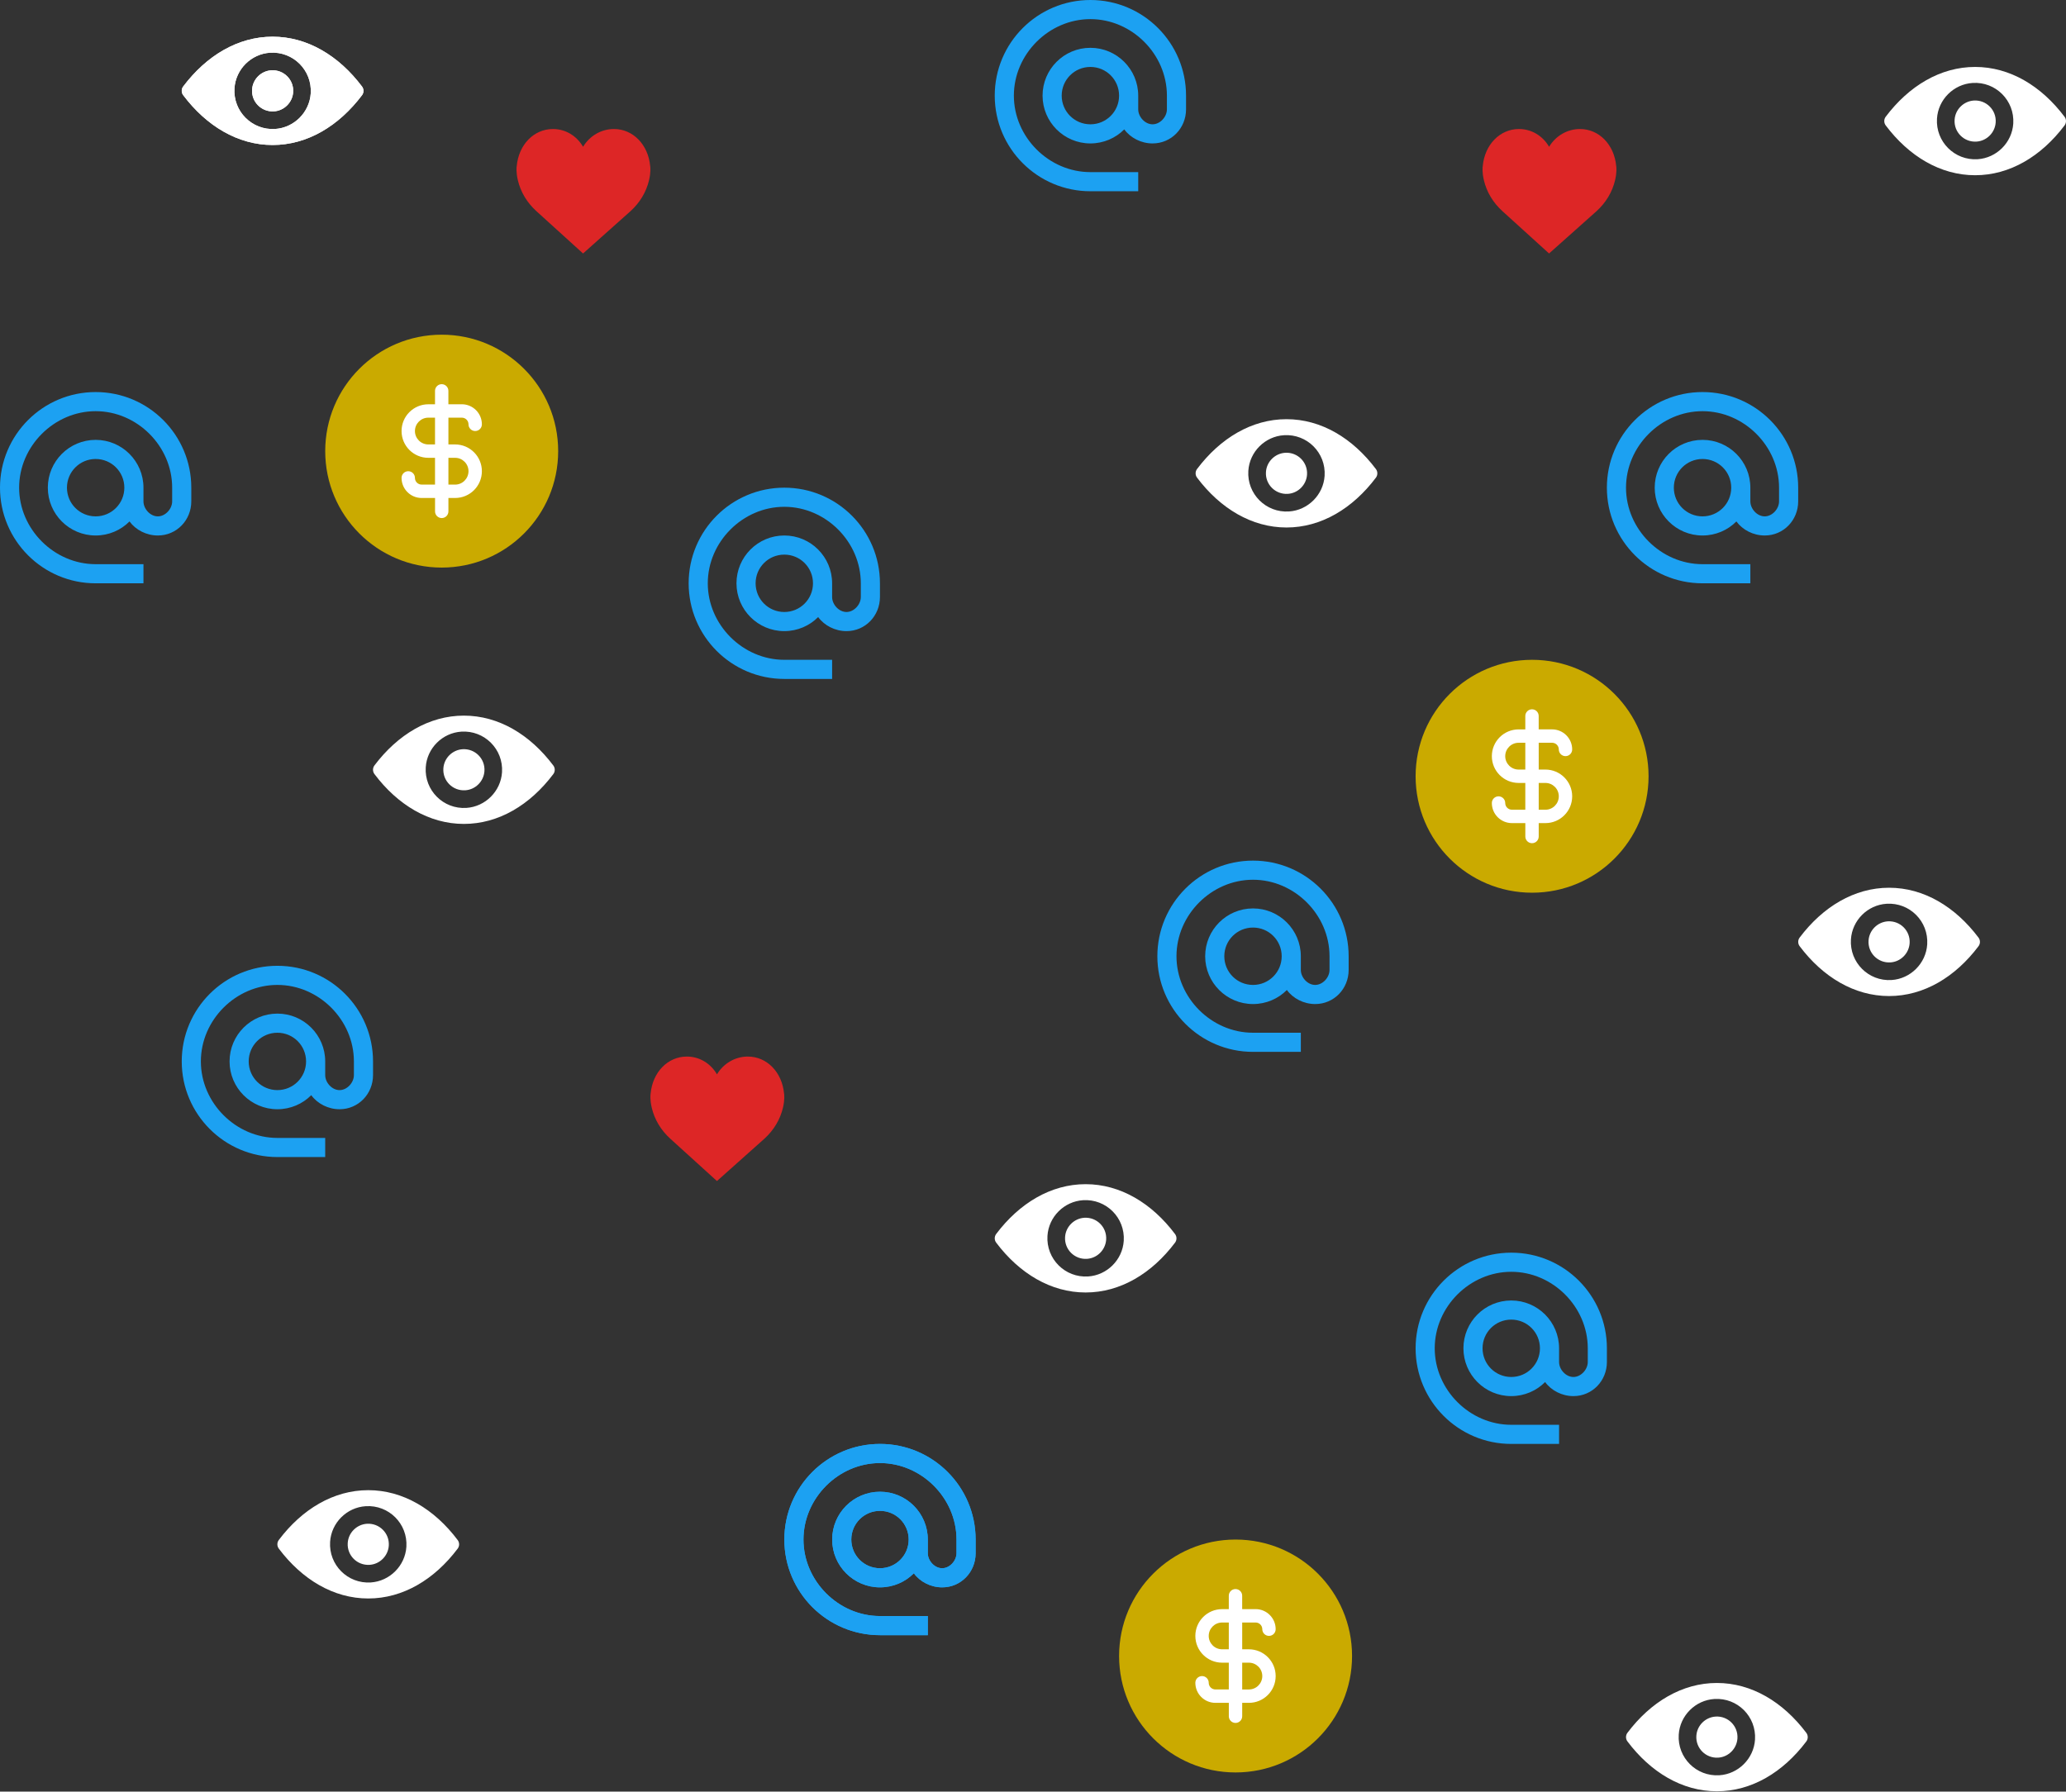 <svg width="181" height="157" viewBox="0 0 181 157" fill="none" xmlns="http://www.w3.org/2000/svg">
<rect x="0" y="0" width="181" height="157" fill="#333333" stroke="none"/>
<path d="M24.302 84.634C19.676 84.634 15.922 88.388 15.922 93.014C15.922 97.639 19.676 101.394 24.302 101.394H28.491V99.718H24.302C20.665 99.718 17.598 96.651 17.598 93.014C17.598 89.377 20.665 86.31 24.302 86.31C27.938 86.31 31.005 89.377 31.005 93.014V94.212C31.005 94.874 30.41 95.528 29.748 95.528C29.086 95.528 28.491 94.874 28.491 94.212V93.014C28.491 90.701 26.614 88.824 24.302 88.824C21.989 88.824 20.112 90.701 20.112 93.014C20.112 95.327 21.989 97.204 24.302 97.204C25.458 97.204 26.514 96.734 27.268 95.972C27.813 96.718 28.751 97.204 29.748 97.204C31.399 97.204 32.681 95.863 32.681 94.212V93.014C32.681 88.388 28.927 84.634 24.302 84.634ZM24.302 95.528C22.91 95.528 21.788 94.405 21.788 93.014C21.788 91.623 22.91 90.5 24.302 90.5C25.692 90.5 26.815 91.623 26.815 93.014C26.815 94.405 25.692 95.528 24.302 95.528Z" fill="#1CA1F2"/>
<path d="M68.712 42.736C64.086 42.736 60.332 46.49 60.332 51.116C60.332 55.742 64.086 59.496 68.712 59.496H72.901V57.82H68.712C65.075 57.82 62.008 54.753 62.008 51.116C62.008 47.479 65.075 44.412 68.712 44.412C72.348 44.412 75.415 47.479 75.415 51.116V52.314C75.415 52.976 74.82 53.63 74.158 53.63C73.496 53.63 72.901 52.976 72.901 52.314V51.116C72.901 48.803 71.024 46.926 68.712 46.926C66.399 46.926 64.522 48.803 64.522 51.116C64.522 53.429 66.399 55.306 68.712 55.306C69.868 55.306 70.924 54.837 71.678 54.074C72.223 54.82 73.161 55.306 74.158 55.306C75.809 55.306 77.091 53.965 77.091 52.314V51.116C77.091 46.49 73.337 42.736 68.712 42.736ZM68.712 53.63C67.321 53.63 66.198 52.507 66.198 51.116C66.198 49.725 67.321 48.602 68.712 48.602C70.103 48.602 71.225 49.725 71.225 51.116C71.225 52.507 70.103 53.63 68.712 53.63Z" fill="#1CA1F2"/>
<path d="M77.094 126.533C72.469 126.533 68.715 130.287 68.715 134.912C68.715 139.538 72.469 143.292 77.094 143.292H81.284V141.616H77.094C73.458 141.616 70.391 138.549 70.391 134.912C70.391 131.276 73.458 128.209 77.094 128.209C80.731 128.209 83.798 131.276 83.798 134.912V136.111C83.798 136.773 83.203 137.426 82.541 137.426C81.879 137.426 81.284 136.773 81.284 136.111V134.912C81.284 132.6 79.407 130.723 77.094 130.723C74.782 130.723 72.905 132.6 72.905 134.912C72.905 137.225 74.782 139.102 77.094 139.102C78.251 139.102 79.307 138.633 80.061 137.87C80.606 138.616 81.544 139.102 82.541 139.102C84.192 139.102 85.474 137.761 85.474 136.111V134.912C85.474 130.287 81.72 126.533 77.094 126.533ZM77.094 137.426C75.704 137.426 74.581 136.303 74.581 134.912C74.581 133.521 75.704 132.398 77.094 132.398C78.486 132.398 79.608 133.521 79.608 134.912C79.608 136.303 78.486 137.426 77.094 137.426Z" fill="#1CA1F2"/>
<path d="M8.38 34.356C3.754 34.356 0 38.111 0 42.736C0 47.362 3.754 51.116 8.38 51.116H12.569V49.44H8.38C4.743 49.44 1.676 46.373 1.676 42.736C1.676 39.099 4.743 36.032 8.38 36.032C12.016 36.032 15.083 39.099 15.083 42.736V43.934C15.083 44.596 14.488 45.25 13.826 45.25C13.164 45.25 12.569 44.596 12.569 43.934V42.736C12.569 40.423 10.692 38.546 8.38 38.546C6.067 38.546 4.19 40.423 4.19 42.736C4.19 45.049 6.067 46.926 8.38 46.926C9.536 46.926 10.592 46.457 11.346 45.694C11.891 46.44 12.829 46.926 13.826 46.926C15.477 46.926 16.759 45.585 16.759 43.934V42.736C16.759 38.111 13.005 34.356 8.38 34.356ZM8.38 45.25C6.989 45.25 5.866 44.127 5.866 42.736C5.866 41.345 6.989 40.222 8.38 40.222C9.771 40.222 10.893 41.345 10.893 42.736C10.893 44.127 9.771 45.25 8.38 45.25Z" fill="#1CA1F2"/>
<path d="M149.157 34.356C144.531 34.356 140.777 38.111 140.777 42.736C140.777 47.362 144.531 51.116 149.157 51.116H153.347V49.44H149.157C145.52 49.44 142.453 46.373 142.453 42.736C142.453 39.099 145.52 36.032 149.157 36.032C152.794 36.032 155.861 39.099 155.861 42.736V43.934C155.861 44.596 155.266 45.25 154.604 45.25C153.942 45.25 153.347 44.596 153.347 43.934V42.736C153.347 40.423 151.47 38.546 149.157 38.546C146.844 38.546 144.967 40.423 144.967 42.736C144.967 45.049 146.844 46.926 149.157 46.926C150.313 46.926 151.369 46.457 152.123 45.694C152.668 46.44 153.607 46.926 154.604 46.926C156.255 46.926 157.537 45.585 157.537 43.934V42.736C157.537 38.111 153.783 34.356 149.157 34.356ZM149.157 45.25C147.766 45.25 146.643 44.127 146.643 42.736C146.643 41.345 147.766 40.222 149.157 40.222C150.548 40.222 151.671 41.345 151.671 42.736C151.671 44.127 150.548 45.25 149.157 45.25Z" fill="#1CA1F2"/>
<path d="M132.399 109.773C127.774 109.773 124.02 113.528 124.02 118.153C124.02 122.779 127.774 126.533 132.399 126.533H136.589V124.857H132.399C128.762 124.857 125.695 121.79 125.695 118.153C125.695 114.516 128.762 111.449 132.399 111.449C136.036 111.449 139.103 114.516 139.103 118.153V119.351C139.103 120.013 138.508 120.667 137.846 120.667C137.184 120.667 136.589 120.013 136.589 119.351V118.153C136.589 115.84 134.712 113.963 132.399 113.963C130.086 113.963 128.209 115.84 128.209 118.153C128.209 120.466 130.086 122.343 132.399 122.343C133.556 122.343 134.611 121.874 135.366 121.111C135.91 121.857 136.849 122.343 137.846 122.343C139.497 122.343 140.779 121.002 140.779 119.351V118.153C140.779 113.528 137.025 109.773 132.399 109.773ZM132.399 120.667C131.008 120.667 129.885 119.544 129.885 118.153C129.885 116.762 131.008 115.639 132.399 115.639C133.79 115.639 134.913 116.762 134.913 118.153C134.913 119.544 133.79 120.667 132.399 120.667Z" fill="#1CA1F2"/>
<path d="M77.094 126.533C72.469 126.533 68.715 130.287 68.715 134.912C68.715 139.538 72.469 143.292 77.094 143.292H81.284V141.616H77.094C73.458 141.616 70.391 138.549 70.391 134.912C70.391 131.276 73.458 128.209 77.094 128.209C80.731 128.209 83.798 131.276 83.798 134.912V136.111C83.798 136.773 83.203 137.426 82.541 137.426C81.879 137.426 81.284 136.773 81.284 136.111V134.912C81.284 132.6 79.407 130.723 77.094 130.723C74.782 130.723 72.905 132.6 72.905 134.912C72.905 137.225 74.782 139.102 77.094 139.102C78.251 139.102 79.307 138.633 80.061 137.87C80.606 138.616 81.544 139.102 82.541 139.102C84.192 139.102 85.474 137.761 85.474 136.111V134.912C85.474 130.287 81.72 126.533 77.094 126.533ZM77.094 137.426C75.704 137.426 74.581 136.303 74.581 134.912C74.581 133.521 75.704 132.398 77.094 132.398C78.486 132.398 79.608 133.521 79.608 134.912C79.608 136.303 78.486 137.426 77.094 137.426Z" fill="#1CA1F2"/>
<path d="M109.774 75.417C105.149 75.417 101.395 79.171 101.395 83.797C101.395 88.422 105.149 92.176 109.774 92.176H113.964V90.5H109.774C106.137 90.5 103.07 87.433 103.07 83.797C103.07 80.16 106.137 77.093 109.774 77.093C113.411 77.093 116.478 80.16 116.478 83.797V84.995C116.478 85.657 115.883 86.311 115.221 86.311C114.559 86.311 113.964 85.657 113.964 84.995V83.797C113.964 81.484 112.087 79.607 109.774 79.607C107.461 79.607 105.584 81.484 105.584 83.797C105.584 86.109 107.461 87.986 109.774 87.986C110.931 87.986 111.986 87.517 112.741 86.755C113.285 87.5 114.224 87.986 115.221 87.986C116.872 87.986 118.154 86.646 118.154 84.995V83.797C118.154 79.171 114.4 75.417 109.774 75.417ZM109.774 86.311C108.383 86.311 107.26 85.188 107.26 83.797C107.26 82.406 108.383 81.283 109.774 81.283C111.165 81.283 112.288 82.406 112.288 83.797C112.288 85.188 111.165 86.311 109.774 86.311Z" fill="#1CA1F2"/>
<path d="M95.528 0C90.903 0 87.148 3.754 87.148 8.38C87.148 13.005 90.903 16.759 95.528 16.759H99.718V15.083H95.528C91.891 15.083 88.824 12.016 88.824 8.38C88.824 4.743 91.891 1.676 95.528 1.676C99.165 1.676 102.232 4.743 102.232 8.38V9.578C102.232 10.24 101.637 10.893 100.975 10.893C100.313 10.893 99.718 10.24 99.718 9.578V8.38C99.718 6.067 97.841 4.19 95.528 4.19C93.215 4.19 91.338 6.067 91.338 8.38C91.338 10.692 93.215 12.569 95.528 12.569C96.684 12.569 97.74 12.1 98.495 11.338C99.039 12.083 99.978 12.569 100.975 12.569C102.626 12.569 103.908 11.229 103.908 9.578V8.38C103.908 3.754 100.154 0 95.528 0ZM95.528 10.893C94.137 10.893 93.014 9.771 93.014 8.38C93.014 6.989 94.137 5.866 95.528 5.866C96.919 5.866 98.042 6.989 98.042 8.38C98.042 9.771 96.919 10.893 95.528 10.893Z" fill="#1CA1F2"/>
<g clip-path="url(#clip0_17_575)">
<path d="M38.697 49.738C44.333 49.738 48.901 45.169 48.901 39.533C48.901 33.898 44.333 29.329 38.697 29.329C33.061 29.329 28.492 33.898 28.492 39.533C28.492 45.169 33.061 49.738 38.697 49.738Z" fill="#CAAA00"/>
<path d="M39.871 38.947H39.285V36.6H40.459C40.784 36.6 41.045 36.863 41.045 37.186C41.045 37.508 41.308 37.772 41.631 37.772C41.956 37.772 42.217 37.508 42.217 37.186C42.217 36.213 41.43 35.426 40.457 35.426H39.283V34.252C39.283 33.927 39.02 33.666 38.697 33.666C38.373 33.666 38.111 33.929 38.111 34.252V35.428H37.526C36.23 35.428 35.18 36.478 35.18 37.773C35.18 39.069 36.23 40.119 37.526 40.119H38.111V42.465H36.938C36.613 42.465 36.352 42.202 36.352 41.879C36.352 41.554 36.089 41.293 35.766 41.293C35.443 41.293 35.18 41.556 35.18 41.879C35.18 42.852 35.967 43.639 36.94 43.639H38.114V44.813C38.114 45.138 38.377 45.399 38.7 45.399C39.024 45.399 39.285 45.136 39.285 44.813V43.639H39.871C41.167 43.639 42.217 42.589 42.217 41.293C42.217 39.998 41.167 38.947 39.871 38.947ZM38.111 38.947H37.526C36.878 38.947 36.352 38.421 36.352 37.773C36.352 37.126 36.878 36.6 37.526 36.6H38.111V38.947ZM39.871 42.467H39.285V40.119H39.871C40.519 40.119 41.045 40.646 41.045 41.293C41.043 41.941 40.519 42.467 39.871 42.467Z" fill="white"/>
</g>
<g clip-path="url(#clip1_17_575)">
<path d="M108.248 155.322C113.883 155.322 118.452 150.753 118.452 145.117C118.452 139.481 113.883 134.913 108.248 134.913C102.612 134.913 98.043 139.481 98.043 145.117C98.043 150.753 102.612 155.322 108.248 155.322Z" fill="#CAAA00"/>
<path d="M109.414 144.531H108.828V142.183H110.002C110.327 142.183 110.588 142.446 110.588 142.769C110.588 143.092 110.851 143.355 111.174 143.355C111.499 143.355 111.76 143.092 111.76 142.769C111.76 141.797 110.973 141.009 110 141.009H108.826V139.835C108.826 139.511 108.563 139.25 108.24 139.25C107.916 139.25 107.654 139.513 107.654 139.835V141.011H107.069C105.773 141.011 104.723 142.062 104.723 143.357C104.723 144.653 105.773 145.703 107.069 145.703H107.654V148.049H106.481C106.156 148.049 105.895 147.786 105.895 147.463C105.895 147.138 105.632 146.877 105.309 146.877C104.986 146.877 104.723 147.14 104.723 147.463C104.723 148.436 105.51 149.223 106.483 149.223H107.656V150.397C107.656 150.722 107.92 150.983 108.242 150.983C108.567 150.983 108.828 150.72 108.828 150.397V149.223H109.414C110.71 149.223 111.76 148.173 111.76 146.877C111.76 145.582 110.71 144.531 109.414 144.531ZM107.654 144.531H107.069C106.421 144.531 105.895 144.005 105.895 143.357C105.895 142.71 106.421 142.183 107.069 142.183H107.654V144.531ZM109.414 148.051H108.828V145.703H109.414C110.062 145.703 110.588 146.229 110.588 146.877C110.586 147.525 110.062 148.051 109.414 148.051Z" fill="white"/>
</g>
<g clip-path="url(#clip2_17_575)">
<path d="M134.224 78.229C139.86 78.229 144.429 73.66 144.429 68.024C144.429 62.388 139.86 57.82 134.224 57.82C128.588 57.82 124.02 62.388 124.02 68.024C124.02 73.66 128.588 78.229 134.224 78.229Z" fill="#CAAA00"/>
<path d="M135.391 67.438H134.805V65.09H135.979C136.304 65.09 136.565 65.353 136.565 65.676C136.565 65.999 136.828 66.262 137.151 66.262C137.476 66.262 137.737 65.999 137.737 65.676C137.737 64.704 136.95 63.916 135.977 63.916H134.803V62.742C134.803 62.418 134.54 62.157 134.217 62.157C133.892 62.157 133.631 62.42 133.631 62.742V63.918H133.045C131.75 63.918 130.699 64.969 130.699 66.264C130.699 67.56 131.75 68.61 133.045 68.61H133.631V70.956H132.457C132.132 70.956 131.871 70.693 131.871 70.37C131.871 70.045 131.608 69.784 131.285 69.784C130.962 69.784 130.699 70.047 130.699 70.37C130.699 71.343 131.487 72.13 132.459 72.13H133.633V73.304C133.633 73.629 133.896 73.89 134.219 73.89C134.544 73.89 134.805 73.627 134.805 73.304V72.13H135.391C136.687 72.13 137.737 71.08 137.737 69.784C137.737 68.489 136.687 67.438 135.391 67.438ZM133.631 67.438H133.045C132.397 67.438 131.871 66.912 131.871 66.264C131.871 65.617 132.397 65.09 133.045 65.09H133.631V67.438ZM135.391 70.958H134.805V68.61H135.391C136.039 68.61 136.565 69.136 136.565 69.784C136.563 70.432 136.039 70.958 135.391 70.958Z" fill="white"/>
</g>
<g clip-path="url(#clip3_17_575)">
<path d="M68.692 95.841C68.521 93.956 67.187 92.588 65.518 92.588C64.405 92.588 63.387 93.187 62.814 94.146C62.246 93.174 61.269 92.588 60.175 92.588C58.505 92.588 57.171 93.956 57 95.84C56.986 95.924 56.931 96.362 57.1 97.076C57.343 98.107 57.905 99.044 58.724 99.787L62.811 103.496L66.968 99.787C67.787 99.044 68.349 98.107 68.593 97.076C68.761 96.362 68.706 95.924 68.692 95.841Z" fill="#DD2626"/>
</g>
<g clip-path="url(#clip4_17_575)">
<path d="M56.962 14.558C56.791 12.673 55.457 11.306 53.787 11.306C52.675 11.306 51.656 11.905 51.083 12.864C50.515 11.892 49.539 11.306 48.444 11.306C46.775 11.306 45.441 12.673 45.27 14.558C45.256 14.641 45.2 15.079 45.369 15.794C45.612 16.825 46.174 17.762 46.993 18.504L51.081 22.213L55.238 18.505C56.057 17.762 56.619 16.825 56.862 15.794C57.031 15.08 56.975 14.641 56.962 14.558Z" fill="#DD2626"/>
</g>
<g clip-path="url(#clip5_17_575)">
<path d="M141.595 14.558C141.424 12.673 140.09 11.306 138.42 11.306C137.308 11.306 136.289 11.905 135.716 12.864C135.148 11.892 134.172 11.306 133.077 11.306C131.408 11.306 130.073 12.673 129.902 14.558C129.889 14.641 129.833 15.079 130.002 15.794C130.245 16.825 130.807 17.762 131.626 18.504L135.713 22.213L139.871 18.505C140.69 17.762 141.252 16.825 141.495 15.794C141.664 15.08 141.608 14.641 141.595 14.558Z" fill="#DD2626"/>
</g>
<g clip-path="url(#clip6_17_575)">
<path d="M40.64 62.711C37.598 62.711 34.84 64.375 32.804 67.078C32.638 67.3 32.638 67.609 32.804 67.831C34.84 70.537 37.598 72.201 40.64 72.201C43.682 72.201 46.441 70.537 48.476 67.834C48.642 67.613 48.642 67.303 48.476 67.082C46.441 64.375 43.682 62.711 40.64 62.711ZM40.858 70.798C38.839 70.925 37.172 69.26 37.299 67.238C37.403 65.57 38.755 64.219 40.422 64.115C42.441 63.988 44.109 65.652 43.982 67.674C43.874 69.339 42.523 70.69 40.858 70.798ZM40.758 69.254C39.67 69.322 38.771 68.427 38.843 67.339C38.898 66.44 39.627 65.714 40.526 65.655C41.614 65.587 42.513 66.482 42.441 67.57C42.383 68.472 41.653 69.199 40.758 69.254Z" fill="white"/>
</g>
<g clip-path="url(#clip7_17_575)">
<path d="M32.261 130.586C29.22 130.586 26.461 132.25 24.425 134.953C24.259 135.175 24.259 135.484 24.425 135.706C26.461 138.412 29.22 140.077 32.261 140.077C35.303 140.077 38.062 138.412 40.097 135.709C40.264 135.488 40.264 135.178 40.097 134.957C38.062 132.25 35.303 130.586 32.261 130.586ZM32.48 138.673C30.46 138.8 28.793 137.136 28.92 135.113C29.024 133.445 30.376 132.094 32.043 131.99C34.062 131.863 35.73 133.527 35.603 135.549C35.495 137.214 34.144 138.565 32.48 138.673ZM32.379 137.129C31.291 137.197 30.392 136.302 30.464 135.214C30.519 134.315 31.248 133.589 32.147 133.53C33.235 133.462 34.134 134.357 34.062 135.445C34.004 136.347 33.274 137.074 32.379 137.129Z" fill="white"/>
</g>
<g clip-path="url(#clip8_17_575)">
<path d="M165.5 77.794C162.458 77.794 159.699 79.459 157.664 82.162C157.498 82.383 157.498 82.692 157.664 82.914C159.699 85.621 162.458 87.285 165.5 87.285C168.542 87.285 171.3 85.621 173.336 82.917C173.502 82.696 173.502 82.386 173.336 82.165C171.3 79.459 168.542 77.794 165.5 77.794ZM165.718 85.881C163.699 86.008 162.031 84.344 162.158 82.321C162.262 80.654 163.614 79.302 165.281 79.198C167.301 79.071 168.968 80.735 168.841 82.758C168.734 84.422 167.382 85.774 165.718 85.881ZM165.617 84.337C164.529 84.406 163.63 83.51 163.702 82.422C163.757 81.523 164.487 80.797 165.386 80.738C166.474 80.67 167.372 81.566 167.301 82.653C167.242 83.556 166.513 84.282 165.617 84.337Z" fill="white"/>
</g>
<g clip-path="url(#clip9_17_575)">
<path d="M112.707 36.734C109.665 36.734 106.906 38.398 104.871 41.102C104.705 41.323 104.705 41.633 104.871 41.854C106.906 44.56 109.665 46.225 112.707 46.225C115.749 46.225 118.507 44.56 120.543 41.857C120.709 41.636 120.709 41.326 120.543 41.105C118.507 38.398 115.749 36.734 112.707 36.734ZM112.925 44.821C110.906 44.948 109.238 43.284 109.365 41.261C109.469 39.594 110.821 38.242 112.489 38.138C114.508 38.011 116.175 39.675 116.048 41.698C115.941 43.362 114.589 44.714 112.925 44.821ZM112.824 43.277C111.736 43.346 110.837 42.45 110.909 41.362C110.964 40.463 111.694 39.737 112.593 39.678C113.681 39.61 114.579 40.506 114.508 41.593C114.449 42.496 113.72 43.222 112.824 43.277Z" fill="white"/>
</g>
<g clip-path="url(#clip10_17_575)">
<path d="M95.109 103.771C92.067 103.771 89.309 105.435 87.273 108.138C87.107 108.36 87.107 108.669 87.273 108.891C89.309 111.597 92.067 113.262 95.109 113.262C98.151 113.262 100.91 111.597 102.945 108.894C103.111 108.673 103.111 108.363 102.945 108.142C100.91 105.435 98.151 103.771 95.109 103.771ZM95.327 111.858C93.308 111.985 91.641 110.321 91.767 108.298C91.872 106.631 93.223 105.279 94.891 105.175C96.91 105.048 98.578 106.712 98.451 108.734C98.343 110.399 96.992 111.75 95.327 111.858ZM95.226 110.314C94.138 110.382 93.24 109.487 93.311 108.399C93.367 107.5 94.096 106.774 94.995 106.715C96.083 106.647 96.982 107.542 96.91 108.63C96.852 109.532 96.122 110.259 95.226 110.314Z" fill="white"/>
</g>
<g clip-path="url(#clip11_17_575)">
<path d="M23.883 3.216C20.841 3.216 18.082 4.88 16.047 7.583C15.88 7.805 15.88 8.114 16.047 8.335C18.082 11.042 20.841 12.706 23.883 12.706C26.924 12.706 29.683 11.042 31.719 8.339C31.885 8.117 31.885 7.808 31.719 7.586C29.683 4.88 26.924 3.216 23.883 3.216ZM24.101 11.302C22.081 11.429 20.414 9.765 20.541 7.743C20.645 6.075 21.997 4.724 23.664 4.619C25.684 4.492 27.351 6.157 27.224 8.179C27.117 9.843 25.765 11.195 24.101 11.302ZM24 9.759C22.912 9.827 22.013 8.931 22.085 7.844C22.14 6.945 22.87 6.218 23.768 6.16C24.856 6.091 25.755 6.987 25.684 8.075C25.625 8.977 24.895 9.703 24 9.759Z" fill="white"/>
</g>
<g clip-path="url(#clip12_17_575)">
<path d="M23.883 3.216C20.841 3.216 18.082 4.88 16.047 7.583C15.88 7.805 15.88 8.114 16.047 8.335C18.082 11.042 20.841 12.706 23.883 12.706C26.924 12.706 29.683 11.042 31.719 8.339C31.885 8.117 31.885 7.808 31.719 7.586C29.683 4.88 26.924 3.216 23.883 3.216ZM24.101 11.302C22.081 11.429 20.414 9.765 20.541 7.743C20.645 6.075 21.997 4.724 23.664 4.619C25.684 4.492 27.351 6.157 27.224 8.179C27.117 9.843 25.765 11.195 24.101 11.302ZM24 9.759C22.912 9.827 22.013 8.931 22.085 7.844C22.14 6.945 22.87 6.218 23.768 6.16C24.856 6.091 25.755 6.987 25.684 8.075C25.625 8.977 24.895 9.703 24 9.759Z" fill="white"/>
</g>
<path d="M173.039 5.866C169.997 5.866 167.238 7.53 165.203 10.233C165.037 10.455 165.037 10.764 165.203 10.986C167.238 13.692 169.997 15.356 173.039 15.356C176.081 15.356 178.839 13.692 180.875 10.989C181.041 10.767 181.041 10.458 180.875 10.236C178.839 7.53 176.081 5.866 173.039 5.866ZM173.257 13.953C171.238 14.08 169.57 12.415 169.697 10.393C169.801 8.725 171.153 7.374 172.821 7.269C174.84 7.142 176.507 8.807 176.38 10.829C176.273 12.493 174.921 13.845 173.257 13.953ZM173.156 12.409C172.068 12.477 171.169 11.582 171.241 10.494C171.296 9.595 172.026 8.869 172.925 8.81C174.013 8.742 174.911 9.637 174.84 10.725C174.781 11.627 174.052 12.353 173.156 12.409Z" fill="white"/>
<path d="M150.414 147.481C147.372 147.481 144.613 149.146 142.578 151.849C142.412 152.07 142.412 152.38 142.578 152.601C144.613 155.308 147.372 156.972 150.414 156.972C153.456 156.972 156.214 155.308 158.25 152.605C158.416 152.383 158.416 152.074 158.25 151.852C156.214 149.146 153.456 147.481 150.414 147.481ZM150.632 155.568C148.613 155.695 146.945 154.031 147.072 152.009C147.176 150.341 148.528 148.989 150.196 148.885C152.215 148.758 153.882 150.422 153.755 152.445C153.648 154.109 152.296 155.461 150.632 155.568ZM150.531 154.025C149.443 154.093 148.544 153.197 148.616 152.109C148.671 151.211 149.401 150.484 150.3 150.426C151.388 150.357 152.286 151.253 152.215 152.341C152.156 153.243 151.427 153.969 150.531 154.025Z" fill="white"/>
<defs>
<clipPath id="clip0_17_575">
<rect width="20.409" height="20.409" fill="white" transform="translate(28.492 29.329)"/>
</clipPath>
<clipPath id="clip1_17_575">
<rect width="20.409" height="20.409" fill="white" transform="translate(98.043 134.912)"/>
</clipPath>
<clipPath id="clip2_17_575">
<rect width="20.409" height="20.409" fill="white" transform="translate(124.02 57.82)"/>
</clipPath>
<clipPath id="clip3_17_575">
<rect width="11.732" height="11.732" fill="white" transform="translate(56.98 92.176)"/>
</clipPath>
<clipPath id="clip4_17_575">
<rect width="11.732" height="11.732" fill="white" transform="translate(45.25 10.894)"/>
</clipPath>
<clipPath id="clip5_17_575">
<rect width="11.732" height="11.732" fill="white" transform="translate(129.883 10.894)"/>
</clipPath>
<clipPath id="clip6_17_575">
<rect width="15.921" height="15.921" fill="white" transform="translate(32.68 59.496)"/>
</clipPath>
<clipPath id="clip7_17_575">
<rect width="15.921" height="15.921" fill="white" transform="translate(24.301 127.371)"/>
</clipPath>
<clipPath id="clip8_17_575">
<rect width="15.921" height="15.921" fill="white" transform="translate(157.535 74.579)"/>
</clipPath>
<clipPath id="clip9_17_575">
<rect width="15.921" height="15.921" fill="white" transform="translate(104.746 33.519)"/>
</clipPath>
<clipPath id="clip10_17_575">
<rect width="15.921" height="15.921" fill="white" transform="translate(87.148 100.556)"/>
</clipPath>
<clipPath id="clip11_17_575">
<rect width="15.921" height="15.921" fill="white" transform="translate(15.922)"/>
</clipPath>
<clipPath id="clip12_17_575">
<rect width="15.921" height="15.921" fill="white" transform="translate(15.922)"/>
</clipPath>
</defs>
</svg>
